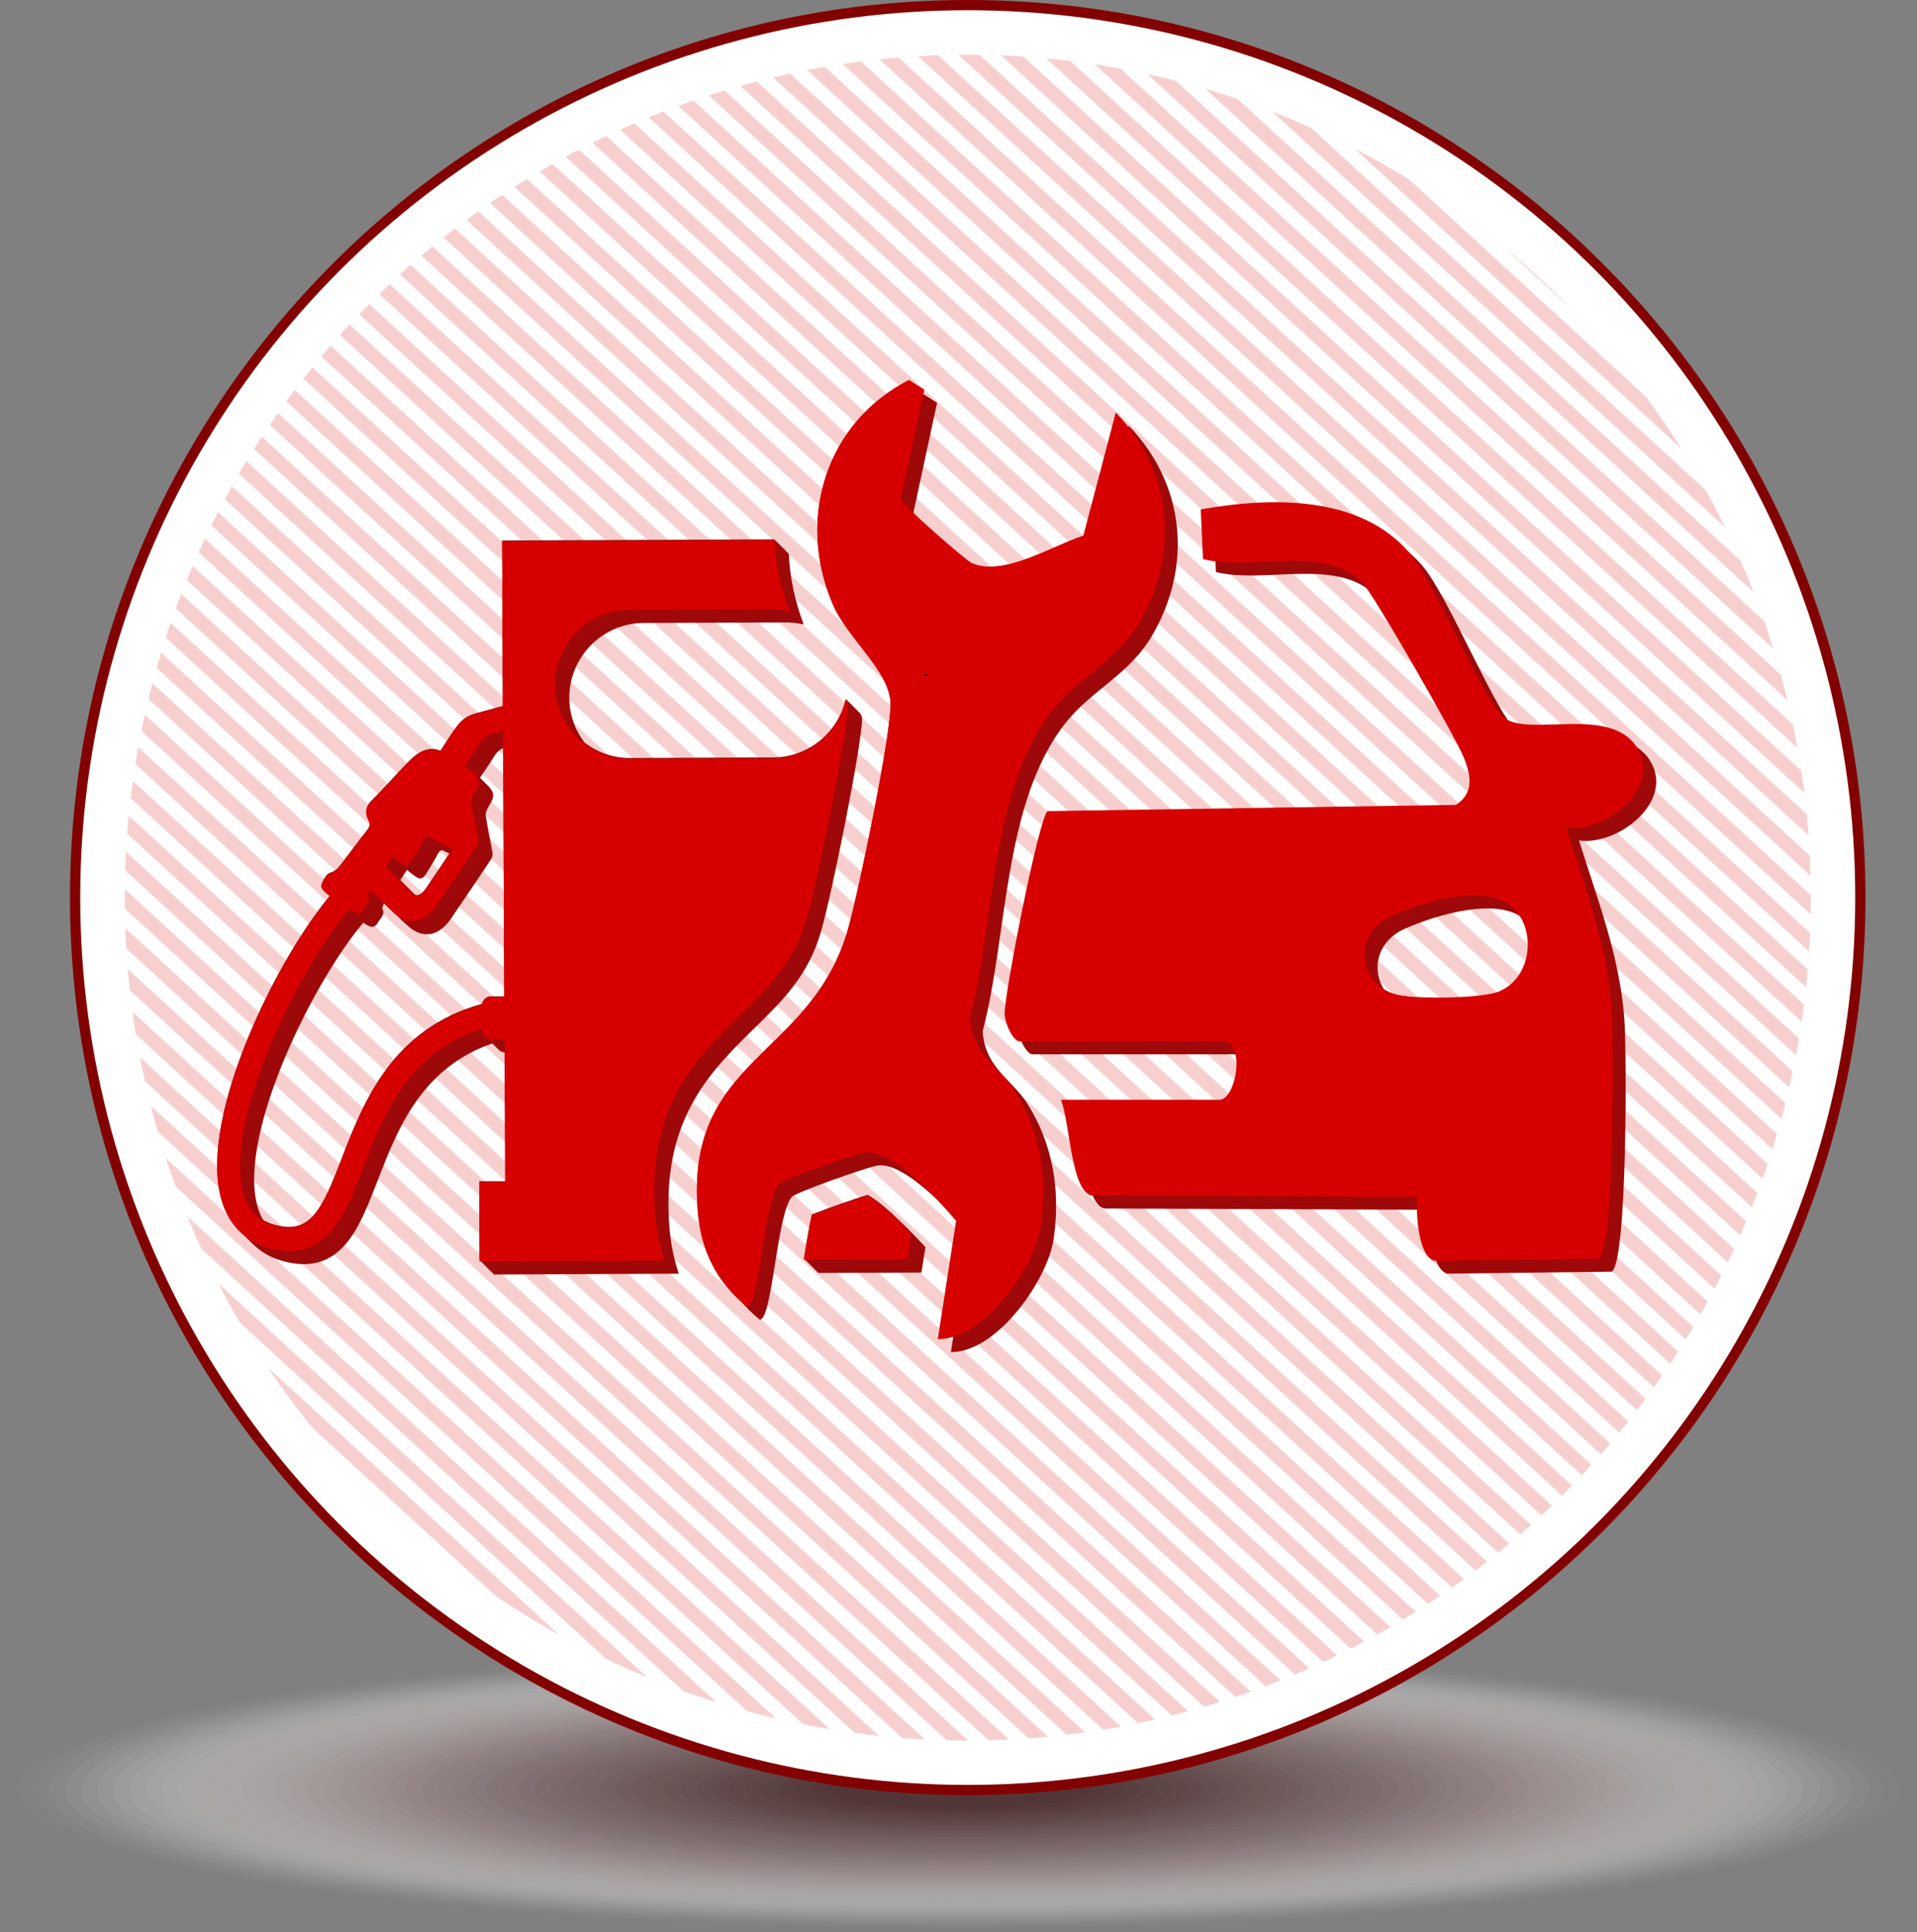 <?xml version="1.0" encoding="UTF-8"?><svg xmlns="http://www.w3.org/2000/svg" xmlns:xlink="http://www.w3.org/1999/xlink" viewBox="0 0 135 136.08"><rect x="0" y="0" width="135" height="136.08" fill="#808080" stroke="none"/><defs><style>.cls-1,.cls-2,.cls-3{fill:none;}.cls-4{fill:#820000;}.cls-5{fill:#876c6d;opacity:.59;}.cls-5,.cls-6,.cls-7,.cls-8,.cls-9,.cls-10,.cls-11,.cls-12,.cls-13,.cls-14,.cls-15,.cls-16,.cls-17,.cls-18,.cls-19,.cls-20,.cls-21,.cls-22,.cls-23,.cls-24,.cls-25,.cls-26,.cls-27,.cls-28,.cls-29,.cls-30,.cls-31,.cls-32,.cls-33,.cls-34,.cls-35,.cls-36,.cls-37,.cls-38,.cls-39,.cls-40,.cls-41,.cls-42,.cls-43,.cls-44,.cls-45,.cls-46,.cls-47,.cls-48,.cls-49,.cls-50,.cls-51,.cls-52,.cls-53,.cls-54,.cls-55{isolation:isolate;}.cls-6{fill:#8f7677;opacity:.55;}.cls-7{fill:#836768;opacity:.61;}.cls-8{fill:#5b3638;opacity:.8;}.cls-9{fill:#8b7172;opacity:.57;}.cls-56{fill:#9e0808;}.cls-10{fill:#735355;opacity:.69;}.cls-11{fill:#dfd8d8;opacity:.16;}.cls-12{fill:#634041;opacity:.76;}.cls-13{fill:#6f4f50;opacity:.71;}.cls-57{mix-blend-mode:multiply;opacity:.6;}.cls-14{fill:#c7babb;opacity:.27;}.cls-15{fill:#ab9899;opacity:.41;}.cls-16{fill:#3b0f11;opacity:.96;}.cls-2,.cls-3{stroke:#d70000;stroke-miterlimit:10;stroke-width:200px;}.cls-17{fill:#370a0c;opacity:.98;}.cls-18{fill:#b7a7a7;opacity:.35;}.cls-19{fill:#cfc4c5;opacity:.24;}.cls-58{fill:rgba(255,255,255,0);}.cls-20{fill:#bbacac;opacity:.33;}.cls-21{fill:#ebe6e7;opacity:.1;}.cls-23{fill:#573133;opacity:.82;}.cls-24{fill:#4f2729;opacity:.86;}.cls-25{fill:#3f1416;opacity:.94;}.cls-26{fill:#fbfafa;opacity:.02;}.cls-27{fill:#4b2224;opacity:.88;}.cls-28{fill:#9f898a;opacity:.47;}.cls-59{fill:#fff;}.cls-29{fill:#77585a;opacity:.67;}.cls-30{fill:#471e1f;opacity:.9;}.cls-31{fill:#a38e8f;opacity:.45;}.cls-32{fill:#dbd3d3;opacity:.18;}.cls-33{fill:#e3dddd;opacity:.14;}.cls-34{fill:#bfb1b1;opacity:.31;}.cls-35{fill:#978081;opacity:.51;}.cls-36{fill:#f3f0f0;opacity:.06;}.cls-37{fill:#efebec;opacity:.08;}.cls-60{opacity:.19;}.cls-38{fill:#674546;opacity:.75;}.cls-39{fill:#7f6263;opacity:.63;}.cls-40{fill:#532c2e;opacity:.84;}.cls-41{fill:#43191a;opacity:.92;}.cls-42{fill:#f7f5f5;opacity:.04;}.cls-43{fill:#af9d9e;opacity:.39;}.cls-44{fill:#a79394;opacity:.43;}.cls-45{fill:#7b5d5f;opacity:.65;}.cls-46{fill:#9b8485;opacity:.49;}.cls-47{fill:#d7cece;opacity:.2;}.cls-48{fill:#937b7c;opacity:.53;}.cls-3{stroke-dasharray:0 0 1 1;}.cls-49{fill:#b3a2a3;opacity:.37;}.cls-61{fill:#d70000;}.cls-50{fill:#e7e2e2;opacity:.12;}.cls-51{fill:#c3b5b6;opacity:.29;}.cls-52{fill:#cbbfc0;opacity:.25;}.cls-62{clip-path:url(#clippath);}.cls-63{fill:#330507;}.cls-53{fill:#d3c9ca;opacity:.22;}.cls-54{fill:#5f3b3c;opacity:.78;}.cls-55{fill:#6b4a4b;opacity:.73;}</style><clipPath id="clippath"><circle class="cls-1" cx="68.15" cy="63.22" r="59.37" transform="translate(4.66 131.12) rotate(-89.77)"/></clipPath></defs><g class="cls-22"><g id="Layer_2"><g id="Layer_1-2"><circle class="cls-59" cx="68.15" cy="63.22" r="62.5"/><g class="cls-57"><ellipse class="cls-58" cx="67.5" cy="126.03" rx="67.5" ry="10.05"/><ellipse class="cls-26" cx="67.5" cy="126.03" rx="66.36" ry="9.88"/><ellipse class="cls-42" cx="67.5" cy="126.03" rx="65.22" ry="9.71"/><ellipse class="cls-36" cx="67.5" cy="126.03" rx="64.08" ry="9.54"/><ellipse class="cls-37" cx="67.5" cy="126.03" rx="62.94" ry="9.37"/><ellipse class="cls-21" cx="67.5" cy="126.03" rx="61.8" ry="9.2"/><ellipse class="cls-50" cx="67.5" cy="126.03" rx="60.66" ry="9.03"/><ellipse class="cls-33" cx="67.5" cy="126.03" rx="59.52" ry="8.86"/><ellipse class="cls-11" cx="67.5" cy="126.03" rx="58.38" ry="8.69"/><ellipse class="cls-32" cx="67.5" cy="126.03" rx="57.24" ry="8.52"/><ellipse class="cls-47" cx="67.5" cy="126.03" rx="56.1" ry="8.35"/><ellipse class="cls-53" cx="67.5" cy="126.03" rx="54.96" ry="8.18"/><ellipse class="cls-19" cx="67.5" cy="126.03" rx="53.82" ry="8.01"/><ellipse class="cls-52" cx="67.5" cy="126.03" rx="52.68" ry="7.84"/><ellipse class="cls-14" cx="67.5" cy="126.03" rx="51.54" ry="7.67"/><ellipse class="cls-51" cx="67.5" cy="126.03" rx="50.4" ry="7.5"/><ellipse class="cls-34" cx="67.5" cy="126.03" rx="49.26" ry="7.33"/><ellipse class="cls-20" cx="67.5" cy="126.03" rx="48.12" ry="7.16"/><ellipse class="cls-18" cx="67.5" cy="126.03" rx="46.98" ry="6.99"/><ellipse class="cls-49" cx="67.5" cy="126.03" rx="45.83" ry="6.82"/><ellipse class="cls-43" cx="67.5" cy="126.03" rx="44.69" ry="6.65"/><ellipse class="cls-15" cx="67.5" cy="126.03" rx="43.55" ry="6.48"/><ellipse class="cls-44" cx="67.5" cy="126.03" rx="42.41" ry="6.31"/><ellipse class="cls-31" cx="67.5" cy="126.03" rx="41.27" ry="6.14"/><ellipse class="cls-28" cx="67.5" cy="126.03" rx="40.13" ry="5.97"/><ellipse class="cls-46" cx="67.5" cy="126.03" rx="38.99" ry="5.8"/><ellipse class="cls-35" cx="67.5" cy="126.03" rx="37.85" ry="5.63"/><ellipse class="cls-48" cx="67.5" cy="126.03" rx="36.71" ry="5.46"/><ellipse class="cls-6" cx="67.5" cy="126.03" rx="35.57" ry="5.29"/><ellipse class="cls-9" cx="67.5" cy="126.03" rx="34.43" ry="5.12"/><ellipse class="cls-5" cx="67.5" cy="126.03" rx="33.29" ry="4.96"/><ellipse class="cls-7" cx="67.5" cy="126.03" rx="32.15" ry="4.79"/><ellipse class="cls-39" cx="67.5" cy="126.03" rx="31.01" ry="4.62"/><ellipse class="cls-45" cx="67.5" cy="126.03" rx="29.87" ry="4.45"/><ellipse class="cls-29" cx="67.5" cy="126.03" rx="28.73" ry="4.28"/><ellipse class="cls-10" cx="67.5" cy="126.03" rx="27.59" ry="4.11"/><ellipse class="cls-13" cx="67.5" cy="126.03" rx="26.45" ry="3.94"/><ellipse class="cls-55" cx="67.5" cy="126.03" rx="25.31" ry="3.77"/><ellipse class="cls-38" cx="67.5" cy="126.03" rx="24.17" ry="3.6"/><ellipse class="cls-12" cx="67.5" cy="126.03" rx="23.03" ry="3.43"/><ellipse class="cls-54" cx="67.5" cy="126.03" rx="21.89" ry="3.26"/><ellipse class="cls-8" cx="67.5" cy="126.03" rx="20.75" ry="3.09"/><ellipse class="cls-23" cx="67.5" cy="126.03" rx="19.61" ry="2.92"/><ellipse class="cls-40" cx="67.5" cy="126.03" rx="18.47" ry="2.75"/><ellipse class="cls-24" cx="67.5" cy="126.03" rx="17.33" ry="2.58"/><ellipse class="cls-27" cx="67.5" cy="126.03" rx="16.19" ry="2.41"/><ellipse class="cls-30" cx="67.5" cy="126.03" rx="15.05" ry="2.24"/><ellipse class="cls-41" cx="67.5" cy="126.03" rx="13.91" ry="2.07"/><ellipse class="cls-25" cx="67.5" cy="126.03" rx="12.77" ry="1.9"/><ellipse class="cls-16" cx="67.5" cy="126.03" rx="11.63" ry="1.73"/><ellipse class="cls-17" cx="67.5" cy="126.03" rx="10.49" ry="1.56"/><ellipse class="cls-63" cx="67.5" cy="126.03" rx="9.35" ry="1.39"/></g><path class="cls-4" d="M68.15,126.44c-34.86,0-63.22-28.36-63.22-63.22S33.29,0,68.15,0s63.22,28.36,63.22,63.22-28.36,63.22-63.22,63.22Z"/><circle class="cls-59" cx="68.15" cy="63.22" r="62.5"/><circle class="cls-59" cx="68.15" cy="63.22" r="59.37"/><g class="cls-60"><g class="cls-62"><line class="cls-2" x1=".65" y1="142.72" x2=".99" y2="142.35"/><line class="cls-3" x1="1.66" y1="141.62" x2="134.97" y2="-3.54"/><line class="cls-2" x1="135.31" y1="-3.91" x2="135.65" y2="-4.28"/></g></g><path class="cls-59" d="M66.05,94.33l1.29-8.34c-1.29-1.53-4.52-5.06-6.42-4.82-.66.08-5.73,1.87-6.05,2.2-1.08,1.13-1.38,8.7-2.28,8.66-2.08-1.7-3.2-3.88-3.44-6.59-.98-10.99,7.98-10.87,10.58-20.03.71-2.5,3.1-13.94,2.98-15.98-.14-2.21-3.04-4.51-4.04-6.82-2.62-6.02-.53-12.84,5.34-15.84l1.07.68-1.66,7.72c.06.33,4.55,4.29,5.02,4.5,2.24.97,5.62-1.21,7.86-1.94l2.28-8.66c3.98,4.14,4.52,9.9,1.61,14.83-1.6,2.72-4.26,3.78-6.13,6.19-4.35,5.6-3.99,14.91-5.77,21.63.18,2.59,2.04,3.35,3.15,5.1,1.81,2.88,2.33,6.09,1.86,9.47-.41,2.95-4.03,8.08-7.26,8.02Z"/><path class="cls-56" d="M66.96,95.25l1.29-8.34c-1.29-1.53-4.52-5.06-6.42-4.82-.66.08-5.73,1.87-6.05,2.2-1.08,1.13-1.38,8.7-2.28,8.66-2.08-1.7-3.2-3.88-3.44-6.59-.98-10.99,7.98-10.87,10.58-20.03.71-2.5,3.1-13.94,2.98-15.98-.14-2.21-3.04-4.51-4.04-6.82-2.62-6.02-.53-12.84,5.34-15.84l1.07.68-1.66,7.72c.06.33,4.55,4.29,5.02,4.5,2.24.97,5.62-1.21,7.86-1.94l2.28-8.66c3.98,4.14,4.52,9.9,1.61,14.83-1.6,2.72-4.26,3.78-6.13,6.19-4.35,5.6-3.99,14.91-5.77,21.63.18,2.59,2.04,3.35,3.15,5.1,1.81,2.88,2.33,6.09,1.86,9.47-.41,2.95-4.03,8.08-7.26,8.02Z"/><path class="cls-56" d="M116.18,53.54c-1.93-2.96-7.46-.71-9.34-2.06-1.43-1.04-4.8-9.43-6.65-11.6-3.51-4.14-9.84-3.96-14.72-3.09l.16,3.5c3.38.86,8.49-1.04,11.17,1.6.82.8,6.67,11.04,7.21,12.41.5,1.29.7,2.45-.56,3.3l-28.76.44c-.61.4-3.05,12.85-3.03,14.26,0,.61.51,1.81,1,1.96h14.6c1.37.62.57,4.11-.46,4.11h-11.18c.63,1.48.69,6.35,2.14,6.75l22.95.09c-.08,1.07.03,4.11,1.2,4.5l11.6-.14c1.1-.78,1.05-15.55.88-17.82-.34-4.47-1.89-8.36-3.19-12.55,2.78.39,6.82-2.83,4.97-5.66ZM106.54,70.72c-1.25.53-5.52.54-6.93.31-3.01-.48-3.63-4.32-.67-5.62,2.16-.95,6.59-2.33,8.49-.6,1.73,1.58,1.34,4.95-.88,5.9Z"/><path class="cls-61" d="M66.05,94.33l1.29-8.34c-1.29-1.53-4.52-5.06-6.42-4.82-.66.08-5.73,1.87-6.05,2.2-1.08,1.13-1.38,8.7-2.28,8.66-2.08-1.7-3.2-3.88-3.44-6.59-.98-10.99,7.98-10.87,10.58-20.03.71-2.5,3.1-13.94,2.98-15.98-.14-2.21-3.04-4.51-4.04-6.82-2.62-6.02-.53-12.84,5.34-15.84l1.07.68-1.66,7.72c.06.33,4.55,4.29,5.02,4.5,2.24.97,5.62-1.21,7.86-1.94l2.28-8.66c3.98,4.14,4.52,9.9,1.61,14.83-1.6,2.72-4.26,3.78-6.13,6.19-4.35,5.6-3.99,14.91-5.77,21.63.18,2.59,2.04,3.35,3.15,5.1,1.81,2.88,2.33,6.09,1.86,9.47-.41,2.95-4.03,8.08-7.26,8.02Z"/><path class="cls-61" d="M66.05,94.33l1.29-8.34c-1.29-1.53-4.52-5.06-6.42-4.82-.66.08-5.73,1.87-6.05,2.2-1.08,1.13-1.38,8.7-2.28,8.66-2.08-1.7-3.2-3.88-3.44-6.59-.98-10.99,7.98-10.87,10.58-20.03.71-2.5,3.1-13.94,2.98-15.98-.14-2.21-3.04-4.51-4.04-6.82-2.62-6.02-.53-12.84,5.34-15.84l1.07.68-1.66,7.72c.06.33,4.55,4.29,5.02,4.5,2.24.97,5.62-1.21,7.86-1.94l2.28-8.66c3.98,4.14,4.52,9.9,1.61,14.83-1.6,2.72-4.26,3.78-6.13,6.19-4.35,5.6-3.99,14.91-5.77,21.63.18,2.59,2.04,3.35,3.15,5.1,1.81,2.88,2.33,6.09,1.86,9.47-.41,2.95-4.03,8.08-7.26,8.02Z"/><path class="cls-61" d="M115.27,52.63c-1.93-2.96-7.46-.71-9.34-2.06-1.43-1.04-4.8-9.43-6.65-11.6-3.51-4.14-9.84-3.96-14.72-3.09l.16,3.5c3.38.86,8.49-1.04,11.17,1.6.82.8,6.67,11.04,7.21,12.41.5,1.29.7,2.45-.56,3.3l-28.76.44c-.61.4-3.05,12.85-3.03,14.26,0,.61.51,1.81,1,1.96h14.6c1.37.62.57,4.11-.46,4.11h-11.18c.63,1.48.69,6.35,2.14,6.75l22.95.09c-.08,1.07.03,4.11,1.2,4.5l11.6-.14c1.1-.78,1.05-15.55.88-17.82-.34-4.47-1.89-8.36-3.19-12.55,2.78.39,6.82-2.83,4.97-5.66ZM105.62,69.81c-1.25.53-5.52.54-6.93.31-3.01-.48-3.63-4.32-.67-5.62,2.16-.95,6.59-2.33,8.49-.6,1.73,1.58,1.34,4.95-.88,5.9Z"/><path d="M65.1,47.6c.09-.03.19-.05.28-.08-.09-.02-.18-.04-.27-.06,0,.05,0,.09,0,.14Z"/><path class="cls-56" d="M62.09,85.16c-.9.27-2.81.94-3.92,1.38-.19.81-.4,2.12-.54,2.99,0,.04-.01.08-.02.13l7.28-.03.28-1.78c-1.38-1.49-2.51-2.4-3.07-2.69Z"/><path class="cls-56" d="M62.04,85.12c-.9.27-2.81.94-3.92,1.38-.19.81-.4,2.12-.54,2.99,0,.04-.01.08-.02.13l7.28-.03.28-1.78c-1.38-1.49-2.51-2.4-3.07-2.69Z"/><path class="cls-56" d="M61.99,85.07c-.9.27-2.81.94-3.92,1.38-.19.81-.4,2.12-.54,2.99,0,.04-.01.08-.02.13l7.28-.03.28-1.78c-1.38-1.49-2.51-2.4-3.07-2.69Z"/><path class="cls-56" d="M61.94,85.02c-.9.27-2.81.94-3.92,1.38-.19.81-.4,2.12-.54,2.99,0,.04-.01.08-.02.13l7.28-.03.28-1.78c-1.38-1.49-2.51-2.4-3.07-2.69Z"/><path class="cls-56" d="M61.9,84.97c-.9.27-2.81.94-3.92,1.38-.19.81-.4,2.12-.54,2.99,0,.04-.01.08-.02.13l7.28-.03.28-1.78c-1.38-1.49-2.51-2.4-3.07-2.69Z"/><path class="cls-56" d="M61.85,84.93c-.9.27-2.81.94-3.92,1.38-.19.81-.4,2.12-.54,2.99,0,.04-.01.08-.02.13l7.28-.03.28-1.78c-1.37-1.49-2.51-2.4-3.07-2.69Z"/><path class="cls-56" d="M61.8,84.88c-.9.27-2.81.94-3.92,1.38-.19.81-.4,2.12-.54,2.99,0,.04-.01.08-.02.13l7.28-.03.28-1.78c-1.38-1.49-2.51-2.4-3.07-2.69Z"/><path class="cls-56" d="M61.75,84.83c-.9.27-2.81.94-3.92,1.38-.19.81-.4,2.12-.54,2.99,0,.04-.01.08-.02.13l7.28-.03.28-1.78c-1.38-1.49-2.51-2.4-3.07-2.69Z"/><path class="cls-56" d="M61.7,84.78c-.9.27-2.81.94-3.92,1.38-.19.81-.4,2.12-.54,2.99,0,.04-.01.08-.02.13l7.28-.03.28-1.78c-1.38-1.49-2.51-2.4-3.07-2.69Z"/><path class="cls-56" d="M61.66,84.74c-.9.27-2.81.94-3.92,1.38-.19.81-.4,2.12-.54,2.99,0,.04-.01.08-.02.13l7.28-.03.28-1.78c-1.38-1.49-2.51-2.4-3.07-2.69Z"/><path class="cls-56" d="M61.61,84.69c-.9.27-2.81.94-3.92,1.38-.19.81-.4,2.12-.54,2.99,0,.04-.01.08-.02.13l7.28-.03.28-1.78c-1.38-1.49-2.51-2.4-3.07-2.69Z"/><path class="cls-56" d="M61.56,84.64c-.9.27-2.81.94-3.92,1.38-.19.81-.4,2.12-.54,2.99,0,.04-.01.08-.02.13l7.28-.03.28-1.78c-1.38-1.49-2.51-2.4-3.07-2.69Z"/><path class="cls-56" d="M61.51,84.59c-.9.27-2.81.94-3.92,1.38-.19.81-.4,2.12-.54,2.99,0,.04-.01.08-.02.13l7.28-.03.28-1.78c-1.38-1.49-2.51-2.4-3.07-2.69Z"/><path class="cls-56" d="M61.47,84.55c-.9.27-2.81.94-3.92,1.38-.19.81-.4,2.12-.54,2.99,0,.04-.01.08-.02.13l7.28-.03.28-1.78c-1.38-1.49-2.51-2.4-3.07-2.69Z"/><path class="cls-56" d="M61.42,84.5c-.9.27-2.81.94-3.92,1.38-.19.81-.4,2.12-.54,2.99,0,.04-.01.08-.02.13l7.28-.03.28-1.78c-1.38-1.49-2.51-2.4-3.07-2.69Z"/><path class="cls-56" d="M61.37,84.45c-.9.27-2.81.94-3.92,1.38-.19.81-.4,2.12-.54,2.99,0,.04-.01.08-.02.13l7.28-.03.28-1.78c-1.38-1.49-2.51-2.4-3.07-2.69Z"/><path class="cls-56" d="M61.32,84.4c-.9.27-2.81.94-3.92,1.38-.19.81-.4,2.12-.54,2.99,0,.04-.01.08-.02.13l7.28-.03.28-1.78c-1.38-1.49-2.51-2.4-3.07-2.69Z"/><path class="cls-56" d="M61.28,84.35c-.9.27-2.81.94-3.92,1.38-.19.81-.4,2.12-.54,2.99,0,.04-.01.08-.02.13l7.28-.03.28-1.78c-1.38-1.49-2.51-2.4-3.07-2.69Z"/><path class="cls-56" d="M61.23,84.31c-.9.27-2.81.94-3.92,1.38-.19.81-.4,2.12-.54,2.99,0,.04-.01.08-.02.13l7.28-.03.28-1.78c-1.38-1.49-2.51-2.4-3.07-2.69Z"/><path class="cls-56" d="M61.18,84.26c-.9.27-2.81.94-3.92,1.38-.19.81-.4,2.12-.54,2.99,0,.04-.01.08-.02.13l7.28-.03.28-1.78c-1.38-1.49-2.51-2.4-3.07-2.69Z"/><path class="cls-56" d="M61.13,84.21c-.9.27-2.81.94-3.92,1.38-.19.81-.4,2.12-.54,2.99,0,.04-.01.08-.02.13l7.28-.03.28-1.78c-1.38-1.49-2.51-2.4-3.07-2.69Z"/><path class="cls-56" d="M61.09,84.16c-.9.27-2.81.94-3.92,1.38-.19.81-.4,2.12-.54,2.99,0,.04-.01.08-.02.13l7.28-.03.28-1.78c-1.38-1.49-2.51-2.4-3.07-2.69Z"/><path class="cls-56" d="M28.7,61.26c.19.21.46.4.62.51.33.24.54.04.71-.26.26-.44.55-.86.78-1.32.11-.21.2-.29.32-.32.6.28,1.19.56,1.78.84-.62.93-1.24,1.87-1.9,2.83-.56.81-.86.45-1.03.28-.61-.61-1.21-1.21-1.81-1.81.17-.26.34-.51.51-.76ZM25.08,82.55c-1.43,3.7-2.23,5.44-4.79,4.7-1.19-.34-1.91-1.17-2.22-2.52-1.18-5.13,3.99-15.58,7.52-19.75.07.05.14.09.21.14.35.25.62.21.83-.16.17-.3.52-.55.29-.98-.03-.06.07-.18.13-.36.84.8.94.89,1.73,1.63.61.57,1.92,1.17,3.13-.77,1.17-1.73,1.5-2.2,2.66-3.94.09-.13.14-.34.11-.49-.15-.87-.35-1.73-.47-2.61-.03-.23.12-.52.26-.73.15-.31.62-.83-.27-1.46-.16-.11-.33-.23-.49-.34.37-.55.75-1.08,1.09-1.64.16-.26.36-.45.61-.57l1.02-.28.08,18.76h-.96c-.3,0-.55.23-.6.52-6.33,1.75-8.35,6.9-9.87,10.84ZM60.7,50.54c-.01-.08-.07-.2-.14-.33-.51,2.35-2.61,4.13-5.1,4.14l-10.09.04c-2.89.01-5.27-2.34-5.28-5.23-.01-2.89,2.34-5.27,5.23-5.28l10.09-.04c.41,0,.81.06,1.19.15-.63-1.65-.98-3.34-1.05-5l-19.19.08.05,11.65-1.86.51c-.51.14-.95.34-1.4.95-.4.54-.75,1.11-1.14,1.7-.45-.19-1.18-.31-2.18.7-.91.92-1.76,1.91-2.68,2.82-.43.42-.44.85-.21,1.31.16.31.1.51-.1.77-.6.75-1.16,1.53-1.75,2.29-.22.29-.4.57-.83.69-.28.08-.52.54-.64.88-.05.13.25.44.45.58.06.05.13.09.19.13-3.87,4.63-9.08,15.33-7.76,21.04.44,1.92,1.6,3.2,3.35,3.71.55.16,1.07.24,1.55.24,1.16,0,2.12-.47,2.94-1.41.94-1.09,1.55-2.67,2.26-4.49,1.42-3.67,3.12-8.07,8.35-9.74v.1c0,.35.29.63.63.63h.96s.04,10.07.04,10.07h-1.83s.02,5.57.02,5.57l13.03-.06c-.32-.96-.54-1.97-.64-3.05-.69-7.71,2.83-11.16,5.93-14.2,2.07-2.03,3.86-3.78,4.75-6.92.78-2.75,2.91-13.33,2.87-15Z"/><path class="cls-56" d="M28.65,61.21c.19.21.46.4.62.51.33.24.54.04.71-.26.26-.44.55-.86.78-1.32.11-.21.2-.29.32-.32.6.28,1.19.56,1.78.84-.62.93-1.24,1.87-1.9,2.83-.56.81-.86.45-1.03.28-.61-.61-1.21-1.21-1.81-1.81.17-.26.34-.51.51-.76ZM25.03,82.5c-1.43,3.7-2.23,5.44-4.79,4.7-1.19-.34-1.91-1.17-2.22-2.52-1.18-5.13,3.99-15.58,7.52-19.75.07.05.14.09.21.14.35.25.62.21.83-.16.17-.3.52-.55.29-.98-.03-.06.07-.18.13-.36.84.8.94.89,1.73,1.63.61.57,1.92,1.17,3.13-.77,1.17-1.73,1.5-2.2,2.66-3.94.09-.13.14-.34.11-.49-.15-.87-.35-1.73-.47-2.61-.03-.23.12-.52.26-.73.15-.31.62-.83-.27-1.46-.16-.11-.33-.23-.49-.34.37-.55.75-1.08,1.09-1.64.16-.26.36-.45.61-.57l1.02-.28.08,18.76h-.96c-.3,0-.55.23-.6.52-6.33,1.75-8.35,6.9-9.87,10.84ZM60.66,50.5c-.01-.08-.07-.2-.14-.33-.51,2.35-2.61,4.13-5.1,4.14l-10.09.04c-2.89.01-5.27-2.34-5.28-5.23-.01-2.89,2.34-5.27,5.23-5.28l10.09-.04c.41,0,.81.06,1.19.15-.63-1.65-.98-3.34-1.05-5l-19.19.08.05,11.65-1.86.51c-.51.14-.95.34-1.4.95-.4.54-.75,1.11-1.14,1.7-.45-.19-1.18-.31-2.18.7-.91.92-1.76,1.91-2.68,2.82-.43.42-.44.85-.21,1.31.16.31.1.51-.1.77-.6.75-1.16,1.53-1.75,2.29-.22.29-.4.57-.83.69-.28.08-.52.54-.64.88-.05.13.25.44.45.58.06.05.13.09.19.13-3.87,4.63-9.08,15.33-7.76,21.04.44,1.92,1.6,3.2,3.35,3.71.55.16,1.07.24,1.55.24,1.16,0,2.12-.47,2.94-1.41.94-1.09,1.55-2.67,2.26-4.49,1.42-3.67,3.12-8.07,8.35-9.74v.1c0,.35.29.63.63.63h.96s.04,10.07.04,10.07h-1.83s.02,5.57.02,5.57l13.03-.06c-.32-.96-.54-1.97-.64-3.05-.69-7.71,2.83-11.16,5.93-14.2,2.07-2.03,3.86-3.78,4.75-6.92.78-2.75,2.91-13.33,2.87-15Z"/><path class="cls-56" d="M28.6,61.17c.19.21.46.4.62.51.33.24.54.04.71-.26.26-.44.55-.86.78-1.32.11-.21.2-.29.32-.32.6.28,1.19.56,1.78.84-.62.93-1.24,1.87-1.9,2.83-.56.81-.86.45-1.03.28-.61-.61-1.21-1.21-1.81-1.81.17-.26.34-.51.51-.76ZM24.98,82.46c-1.43,3.7-2.23,5.44-4.79,4.7-1.19-.34-1.91-1.17-2.22-2.52-1.18-5.13,3.99-15.58,7.52-19.75.07.05.14.09.21.14.35.25.62.21.83-.16.17-.3.52-.55.29-.98-.03-.06.07-.18.13-.36.84.8.94.89,1.73,1.63.61.57,1.92,1.17,3.13-.77,1.17-1.73,1.5-2.2,2.66-3.94.09-.13.14-.34.11-.49-.15-.87-.35-1.73-.47-2.61-.03-.23.12-.52.26-.73.15-.31.62-.83-.27-1.46-.16-.11-.33-.23-.49-.34.37-.55.75-1.08,1.09-1.64.16-.26.36-.45.61-.57l1.02-.28.08,18.76h-.96c-.3,0-.55.23-.6.52-6.33,1.75-8.35,6.9-9.87,10.84ZM60.61,50.45c-.01-.08-.07-.2-.14-.33-.51,2.35-2.61,4.13-5.1,4.14l-10.09.04c-2.89.01-5.27-2.34-5.28-5.23-.01-2.89,2.34-5.27,5.23-5.28l10.09-.04c.41,0,.81.06,1.19.15-.63-1.65-.98-3.34-1.05-5l-19.19.08.05,11.65-1.86.51c-.51.14-.95.34-1.4.95-.4.54-.75,1.11-1.14,1.7-.45-.19-1.18-.31-2.18.7-.91.92-1.76,1.91-2.68,2.82-.43.42-.44.85-.21,1.31.16.31.1.51-.1.77-.6.75-1.16,1.53-1.75,2.29-.22.29-.4.57-.83.69-.28.08-.52.54-.64.88-.05.13.25.44.45.58.06.05.13.09.19.13-3.87,4.63-9.08,15.33-7.76,21.04.44,1.92,1.6,3.2,3.35,3.71.55.16,1.07.24,1.55.24,1.16,0,2.12-.47,2.94-1.41.94-1.09,1.55-2.67,2.26-4.49,1.42-3.67,3.12-8.07,8.35-9.74v.1c0,.35.29.63.63.63h.96s.04,10.07.04,10.07h-1.83s.02,5.57.02,5.57l13.03-.06c-.32-.96-.54-1.97-.64-3.05-.69-7.71,2.83-11.16,5.93-14.2,2.07-2.03,3.86-3.78,4.75-6.92.78-2.75,2.91-13.33,2.87-15Z"/><path class="cls-56" d="M28.55,61.12c.19.21.46.4.62.51.33.24.54.04.71-.26.26-.44.55-.86.78-1.32.11-.21.2-.29.32-.32.6.28,1.19.56,1.78.84-.62.93-1.24,1.87-1.9,2.83-.56.81-.86.45-1.03.28-.61-.61-1.21-1.21-1.81-1.81.17-.26.34-.51.51-.76ZM24.94,82.41c-1.43,3.7-2.23,5.44-4.79,4.7-1.19-.34-1.91-1.17-2.22-2.52-1.18-5.13,3.99-15.58,7.52-19.75.07.05.14.09.21.14.35.25.62.21.83-.16.17-.3.52-.55.29-.98-.03-.06.07-.18.13-.36.84.8.94.89,1.73,1.63.61.57,1.92,1.17,3.13-.77,1.17-1.73,1.5-2.2,2.66-3.94.09-.13.14-.34.11-.49-.15-.87-.35-1.73-.47-2.61-.03-.23.12-.52.26-.73.15-.31.62-.83-.27-1.46-.16-.11-.33-.23-.49-.34.37-.55.75-1.08,1.09-1.64.16-.26.36-.45.61-.57l1.02-.28.08,18.76h-.96c-.3,0-.55.23-.6.52-6.33,1.75-8.35,6.9-9.87,10.84ZM60.56,50.4c-.01-.08-.07-.2-.14-.33-.51,2.35-2.61,4.13-5.1,4.14l-10.09.04c-2.89.01-5.27-2.34-5.28-5.23-.01-2.89,2.34-5.27,5.23-5.28l10.09-.04c.41,0,.81.06,1.19.15-.63-1.65-.98-3.34-1.05-5l-19.19.08.05,11.65-1.86.51c-.51.14-.95.34-1.4.95-.4.54-.75,1.11-1.14,1.7-.45-.19-1.18-.31-2.18.7-.91.92-1.76,1.91-2.68,2.82-.43.42-.44.85-.21,1.31.16.31.1.51-.1.77-.6.75-1.16,1.53-1.75,2.29-.22.29-.4.57-.83.69-.28.08-.52.54-.64.88-.05.13.25.44.45.58.06.05.13.09.19.13-3.87,4.63-9.08,15.33-7.76,21.04.44,1.92,1.6,3.2,3.35,3.71.55.16,1.07.24,1.55.24,1.16,0,2.12-.47,2.94-1.41.94-1.09,1.55-2.67,2.26-4.49,1.42-3.67,3.12-8.07,8.35-9.74v.1c0,.35.29.63.63.63h.96s.04,10.07.04,10.07h-1.83s.02,5.57.02,5.57l13.03-.06c-.32-.96-.54-1.97-.64-3.05-.69-7.71,2.83-11.16,5.93-14.2,2.07-2.03,3.86-3.78,4.75-6.92.78-2.75,2.91-13.33,2.87-15Z"/><path class="cls-56" d="M28.51,61.07c.19.21.46.4.62.51.33.24.54.04.71-.26.26-.44.55-.86.78-1.32.11-.21.2-.29.32-.32.6.28,1.19.56,1.78.84-.62.93-1.24,1.87-1.9,2.83-.56.81-.86.45-1.03.28-.61-.61-1.21-1.21-1.81-1.81.17-.26.34-.51.51-.76ZM24.89,82.36c-1.43,3.7-2.23,5.44-4.79,4.7-1.19-.34-1.91-1.17-2.22-2.52-1.18-5.13,3.99-15.58,7.52-19.75.07.05.14.09.21.14.35.25.62.21.83-.16.17-.3.52-.55.29-.98-.03-.06.07-.18.13-.36.84.8.94.89,1.73,1.63.61.57,1.92,1.17,3.13-.77,1.17-1.73,1.5-2.2,2.66-3.94.09-.13.14-.34.11-.49-.15-.87-.35-1.73-.47-2.61-.03-.23.12-.52.26-.73.15-.31.62-.83-.27-1.46-.16-.11-.33-.23-.49-.34.37-.55.75-1.08,1.09-1.64.16-.26.36-.45.61-.57l1.02-.28.08,18.76h-.96c-.3,0-.55.23-.6.52-6.33,1.75-8.35,6.9-9.87,10.84ZM60.51,50.35c-.01-.08-.07-.2-.14-.33-.51,2.35-2.61,4.13-5.1,4.14l-10.09.04c-2.89.01-5.27-2.34-5.28-5.23-.01-2.89,2.34-5.27,5.23-5.28l10.09-.04c.41,0,.81.06,1.19.15-.63-1.65-.98-3.34-1.05-5l-19.19.08.05,11.65-1.86.51c-.51.14-.95.34-1.4.95-.4.54-.75,1.11-1.14,1.7-.45-.19-1.18-.31-2.18.7-.91.92-1.76,1.91-2.68,2.82-.43.42-.44.85-.21,1.31.16.31.1.51-.1.77-.6.75-1.16,1.53-1.75,2.29-.22.29-.4.57-.83.69-.28.08-.52.54-.64.88-.05.13.25.44.45.58.06.05.13.09.19.13-3.87,4.63-9.08,15.33-7.76,21.04.44,1.92,1.6,3.2,3.35,3.71.55.16,1.07.24,1.55.24,1.16,0,2.12-.47,2.94-1.41.94-1.09,1.55-2.67,2.26-4.49,1.42-3.67,3.12-8.07,8.35-9.74v.1c0,.35.29.63.63.63h.96s.04,10.07.04,10.07h-1.83s.02,5.57.02,5.57l13.03-.06c-.32-.96-.54-1.97-.64-3.05-.69-7.71,2.83-11.16,5.93-14.2,2.07-2.03,3.86-3.78,4.75-6.92.78-2.75,2.91-13.33,2.87-15Z"/><path class="cls-56" d="M28.46,61.02c.19.21.46.4.62.51.33.24.54.04.71-.26.26-.44.55-.86.78-1.32.11-.21.2-.29.32-.32.6.28,1.19.56,1.78.84-.62.93-1.24,1.87-1.9,2.83-.56.81-.86.45-1.03.28-.61-.61-1.21-1.21-1.81-1.81.17-.26.34-.51.51-.76ZM24.84,82.31c-1.43,3.7-2.23,5.44-4.79,4.7-1.19-.34-1.91-1.17-2.22-2.52-1.18-5.13,3.99-15.58,7.52-19.75.07.05.14.09.21.14.35.25.62.21.83-.16.17-.3.52-.55.29-.98-.03-.06.07-.18.13-.36.84.8.94.89,1.73,1.63.61.57,1.92,1.17,3.13-.77,1.17-1.73,1.5-2.2,2.66-3.94.09-.13.14-.34.11-.49-.15-.87-.35-1.73-.47-2.61-.03-.23.12-.52.26-.73.15-.31.62-.83-.27-1.46-.16-.11-.33-.23-.49-.34.37-.55.75-1.08,1.09-1.64.16-.26.36-.45.61-.57l1.02-.28.08,18.76h-.96c-.3,0-.55.23-.6.52-6.33,1.75-8.35,6.9-9.87,10.84ZM60.47,50.31c-.01-.08-.07-.2-.14-.33-.51,2.35-2.61,4.13-5.1,4.14l-10.09.04c-2.89.01-5.27-2.34-5.28-5.23-.01-2.89,2.34-5.27,5.23-5.28l10.09-.04c.41,0,.81.06,1.19.15-.63-1.65-.98-3.34-1.05-5l-19.19.08.05,11.65-1.86.51c-.51.14-.95.34-1.4.95-.4.54-.75,1.11-1.14,1.7-.45-.19-1.18-.31-2.18.7-.91.92-1.76,1.91-2.68,2.82-.43.42-.44.85-.21,1.31.16.31.1.51-.1.77-.6.75-1.16,1.53-1.75,2.29-.22.29-.4.57-.83.69-.28.08-.52.54-.64.88-.05.13.25.44.45.58.06.05.13.09.19.13-3.87,4.63-9.08,15.33-7.76,21.04.44,1.92,1.6,3.2,3.35,3.71.55.16,1.07.24,1.55.24,1.16,0,2.12-.47,2.94-1.41.94-1.09,1.55-2.67,2.26-4.49,1.42-3.67,3.12-8.07,8.35-9.74v.1c0,.35.29.63.63.63h.96s.04,10.07.04,10.07h-1.83s.02,5.57.02,5.57l13.03-.06c-.32-.96-.54-1.97-.64-3.05-.69-7.71,2.83-11.16,5.93-14.2,2.07-2.03,3.86-3.78,4.75-6.92.78-2.75,2.91-13.33,2.87-15Z"/><path class="cls-56" d="M28.41,60.98c.19.21.46.4.62.51.33.24.54.04.71-.26.26-.44.55-.86.78-1.32.11-.21.2-.29.32-.32.6.28,1.19.56,1.78.84-.62.93-1.24,1.87-1.9,2.83-.56.81-.86.45-1.03.28-.61-.61-1.21-1.21-1.81-1.81.17-.26.34-.51.51-.76ZM24.79,82.27c-1.43,3.7-2.23,5.44-4.79,4.7-1.19-.34-1.91-1.17-2.22-2.52-1.18-5.13,3.99-15.58,7.52-19.75.07.05.14.09.21.14.35.25.62.21.83-.16.17-.3.52-.55.29-.98-.03-.06.07-.18.13-.36.84.8.94.89,1.73,1.63.61.57,1.92,1.17,3.13-.77,1.17-1.73,1.5-2.2,2.66-3.94.09-.13.14-.34.11-.49-.15-.87-.35-1.73-.47-2.61-.03-.23.12-.52.26-.73.15-.31.62-.83-.27-1.46-.16-.11-.33-.23-.49-.34.37-.55.75-1.08,1.09-1.64.16-.26.36-.45.61-.57l1.02-.28.08,18.76h-.96c-.3,0-.55.23-.6.52-6.33,1.75-8.35,6.9-9.87,10.84ZM60.42,50.26c-.01-.08-.07-.2-.14-.33-.51,2.35-2.61,4.13-5.1,4.14l-10.09.04c-2.89.01-5.27-2.34-5.28-5.23-.01-2.89,2.34-5.27,5.23-5.28l10.09-.04c.41,0,.81.06,1.19.15-.63-1.65-.98-3.34-1.05-5l-19.19.08.05,11.65-1.86.51c-.51.14-.95.34-1.4.95-.4.54-.75,1.11-1.14,1.7-.45-.19-1.18-.31-2.18.7-.91.92-1.76,1.91-2.68,2.82-.43.42-.44.85-.21,1.31.16.31.1.51-.1.77-.6.75-1.16,1.53-1.75,2.29-.22.29-.4.57-.83.69-.28.08-.52.54-.64.88-.05.13.25.44.45.58.06.05.13.09.19.13-3.87,4.63-9.08,15.33-7.76,21.04.44,1.92,1.6,3.2,3.35,3.71.55.16,1.07.24,1.55.24,1.16,0,2.12-.47,2.94-1.41.94-1.09,1.55-2.67,2.26-4.49,1.42-3.67,3.12-8.07,8.35-9.74v.1c0,.35.29.63.63.63h.96s.04,10.07.04,10.07h-1.83s.02,5.57.02,5.57l13.03-.06c-.32-.96-.54-1.97-.64-3.05-.69-7.71,2.83-11.16,5.93-14.2,2.07-2.03,3.86-3.78,4.75-6.92.78-2.75,2.91-13.33,2.87-15Z"/><path class="cls-56" d="M28.36,60.93c.19.21.46.4.62.51.33.24.54.04.71-.26.26-.44.55-.86.78-1.32.11-.21.2-.29.32-.32.6.28,1.19.56,1.78.84-.62.93-1.24,1.87-1.9,2.83-.56.81-.86.45-1.03.28-.61-.61-1.21-1.21-1.81-1.81.17-.26.34-.51.51-.76ZM24.74,82.22c-1.43,3.7-2.23,5.44-4.79,4.7-1.19-.34-1.91-1.17-2.22-2.52-1.18-5.13,3.99-15.58,7.52-19.75.07.05.14.09.21.14.35.25.62.21.83-.16.17-.3.52-.55.29-.98-.03-.06.07-.18.13-.36.84.8.94.89,1.73,1.63.61.57,1.92,1.17,3.13-.77,1.17-1.73,1.5-2.2,2.66-3.94.09-.13.14-.34.11-.49-.15-.87-.35-1.73-.47-2.61-.03-.23.12-.52.26-.73.15-.31.62-.83-.27-1.46-.16-.11-.33-.23-.49-.34.37-.55.75-1.08,1.09-1.64.16-.26.36-.45.61-.57l1.02-.28.08,18.76h-.96c-.3,0-.55.23-.6.52-6.33,1.75-8.35,6.9-9.87,10.84ZM60.37,50.21c-.01-.08-.07-.2-.14-.33-.51,2.35-2.61,4.13-5.1,4.14l-10.09.04c-2.89.01-5.27-2.34-5.28-5.23-.01-2.89,2.34-5.27,5.23-5.28l10.09-.04c.41,0,.81.06,1.19.15-.63-1.65-.98-3.34-1.05-5l-19.19.08.05,11.65-1.86.51c-.51.14-.95.34-1.4.95-.4.54-.75,1.11-1.14,1.7-.45-.19-1.18-.31-2.18.7-.91.92-1.76,1.91-2.68,2.82-.43.42-.44.85-.21,1.31.16.31.1.51-.1.77-.6.75-1.16,1.53-1.75,2.29-.22.29-.4.57-.83.69-.28.08-.52.54-.64.88-.05.13.25.44.45.58.06.05.13.09.19.13-3.87,4.63-9.08,15.33-7.76,21.04.44,1.92,1.6,3.2,3.35,3.71.55.16,1.07.24,1.55.24,1.16,0,2.12-.47,2.94-1.41.94-1.09,1.55-2.67,2.26-4.49,1.42-3.67,3.12-8.07,8.35-9.74v.1c0,.35.29.63.63.63h.96s.04,10.07.04,10.07h-1.83s.02,5.57.02,5.57l13.03-.06c-.32-.96-.54-1.97-.64-3.05-.69-7.71,2.83-11.16,5.93-14.2,2.07-2.03,3.86-3.78,4.75-6.92.78-2.75,2.91-13.33,2.87-15Z"/><path class="cls-56" d="M28.32,60.88c.19.21.46.4.62.51.33.24.54.04.71-.26.26-.44.55-.86.78-1.32.11-.21.2-.29.32-.32.6.28,1.19.56,1.78.84-.62.93-1.24,1.87-1.9,2.83-.56.81-.86.45-1.03.28-.61-.61-1.21-1.21-1.81-1.81.17-.26.34-.51.51-.76ZM24.7,82.17c-1.43,3.7-2.23,5.44-4.79,4.7-1.19-.34-1.91-1.17-2.22-2.52-1.18-5.13,3.99-15.58,7.52-19.75.07.05.14.09.21.14.35.25.62.21.83-.16.17-.3.52-.55.29-.98-.03-.06.07-.18.13-.36.84.8.94.89,1.73,1.63.61.57,1.92,1.17,3.13-.77,1.17-1.73,1.5-2.2,2.66-3.94.09-.13.14-.34.11-.49-.15-.87-.35-1.73-.47-2.61-.03-.23.12-.52.26-.73.15-.31.62-.83-.27-1.46-.16-.11-.33-.23-.49-.34.37-.55.75-1.08,1.09-1.64.16-.26.36-.45.61-.57l1.02-.28.08,18.76h-.96c-.3,0-.55.23-.6.52-6.33,1.75-8.35,6.9-9.87,10.84ZM60.32,50.16c-.01-.08-.07-.2-.14-.33-.51,2.35-2.61,4.13-5.1,4.14l-10.09.04c-2.89.01-5.27-2.34-5.28-5.23-.01-2.89,2.34-5.27,5.23-5.28l10.09-.04c.41,0,.81.06,1.19.15-.63-1.65-.98-3.34-1.05-5l-19.19.08.05,11.65-1.86.51c-.51.14-.95.34-1.4.95-.4.54-.75,1.11-1.14,1.7-.45-.19-1.18-.31-2.18.7-.91.92-1.76,1.91-2.68,2.82-.43.42-.44.85-.21,1.31.16.31.1.51-.1.77-.6.75-1.16,1.53-1.75,2.29-.22.29-.4.57-.83.69-.28.08-.52.54-.64.88-.05.13.25.44.45.58.06.05.13.09.19.13-3.87,4.63-9.08,15.33-7.76,21.04.44,1.92,1.6,3.2,3.35,3.71.55.16,1.07.24,1.55.24,1.16,0,2.12-.47,2.94-1.41.94-1.09,1.55-2.67,2.26-4.49,1.42-3.67,3.12-8.07,8.35-9.74v.1c0,.35.29.63.63.63h.96s.04,10.07.04,10.07h-1.83s.02,5.57.02,5.57l13.03-.06c-.32-.96-.54-1.97-.64-3.05-.69-7.71,2.83-11.16,5.93-14.2,2.07-2.03,3.86-3.78,4.75-6.92.78-2.75,2.91-13.33,2.87-15Z"/><path class="cls-56" d="M28.27,60.83c.19.21.46.4.62.51.33.24.54.04.71-.26.26-.44.55-.86.78-1.32.11-.21.2-.29.32-.32.6.28,1.19.56,1.78.84-.62.93-1.24,1.87-1.9,2.83-.56.81-.86.45-1.03.28-.61-.61-1.21-1.21-1.81-1.81.17-.26.34-.51.51-.76ZM24.65,82.12c-1.43,3.7-2.23,5.44-4.79,4.7-1.19-.34-1.91-1.17-2.22-2.52-1.18-5.13,3.99-15.58,7.52-19.75.07.05.14.09.21.14.35.25.62.21.83-.16.17-.3.52-.55.29-.98-.03-.06.07-.18.13-.36.84.8.94.89,1.73,1.63.61.57,1.92,1.17,3.13-.77,1.17-1.73,1.5-2.2,2.66-3.94.09-.13.14-.34.11-.49-.15-.87-.35-1.73-.47-2.61-.03-.23.12-.52.26-.73.15-.31.62-.83-.27-1.46-.16-.11-.33-.23-.49-.34.37-.55.75-1.08,1.09-1.64.16-.26.36-.45.61-.57l1.02-.28.08,18.76h-.96c-.3,0-.55.23-.6.52-6.33,1.75-8.35,6.9-9.87,10.84ZM60.28,50.12c-.01-.08-.07-.2-.14-.33-.51,2.35-2.61,4.13-5.1,4.14l-10.09.04c-2.89.01-5.27-2.34-5.28-5.23-.01-2.89,2.34-5.27,5.23-5.28l10.09-.04c.41,0,.81.06,1.19.15-.63-1.65-.98-3.34-1.05-5l-19.19.08.05,11.65-1.86.51c-.51.14-.95.34-1.4.95-.4.54-.75,1.11-1.14,1.7-.45-.19-1.18-.31-2.18.7-.91.92-1.76,1.91-2.68,2.82-.43.42-.44.85-.21,1.31.16.31.1.51-.1.77-.6.75-1.16,1.53-1.75,2.29-.22.29-.4.57-.83.69-.28.08-.52.54-.64.88-.05.13.25.44.45.58.06.05.13.09.19.13-3.87,4.63-9.08,15.33-7.76,21.04.44,1.92,1.6,3.2,3.35,3.71.55.16,1.07.24,1.55.24,1.16,0,2.12-.47,2.94-1.41.94-1.09,1.55-2.67,2.26-4.49,1.42-3.67,3.12-8.07,8.35-9.74v.1c0,.35.29.63.63.63h.96s.04,10.07.04,10.07h-1.83s.02,5.57.02,5.57l13.03-.06c-.32-.96-.54-1.97-.64-3.05-.69-7.71,2.83-11.16,5.93-14.2,2.07-2.03,3.86-3.78,4.75-6.92.78-2.75,2.91-13.33,2.87-15Z"/><path class="cls-56" d="M28.22,60.79c.19.21.46.4.62.51.33.24.54.04.71-.26.26-.44.55-.86.78-1.32.11-.21.2-.29.32-.32.6.28,1.19.56,1.78.84-.62.93-1.24,1.87-1.9,2.83-.56.81-.86.45-1.03.28-.61-.61-1.21-1.21-1.81-1.81.17-.26.34-.51.51-.76ZM24.6,82.08c-1.43,3.7-2.23,5.44-4.79,4.7-1.19-.34-1.91-1.17-2.22-2.52-1.18-5.13,3.99-15.58,7.52-19.75.07.05.14.09.21.14.35.25.62.21.83-.16.17-.3.52-.55.29-.98-.03-.06.07-.18.13-.36.84.8.94.89,1.73,1.63.61.57,1.92,1.17,3.13-.77,1.17-1.73,1.5-2.2,2.66-3.94.09-.13.14-.34.11-.49-.15-.87-.35-1.73-.47-2.61-.03-.23.12-.52.26-.73.15-.31.62-.83-.27-1.46-.16-.11-.33-.23-.49-.34.37-.55.75-1.08,1.09-1.64.16-.26.36-.45.61-.57l1.02-.28.08,18.76h-.96c-.3,0-.55.23-.6.52-6.33,1.75-8.35,6.9-9.87,10.84ZM60.23,50.07c-.01-.08-.07-.2-.14-.33-.51,2.35-2.61,4.13-5.1,4.14l-10.09.04c-2.89.01-5.27-2.34-5.28-5.23-.01-2.89,2.34-5.27,5.23-5.28l10.09-.04c.41,0,.81.06,1.19.15-.63-1.65-.98-3.34-1.05-5l-19.19.08.05,11.65-1.86.51c-.51.14-.95.34-1.4.95-.4.54-.75,1.11-1.14,1.7-.45-.19-1.18-.31-2.18.7-.91.92-1.76,1.91-2.68,2.82-.43.42-.44.85-.21,1.31.16.31.1.51-.1.77-.6.75-1.16,1.53-1.75,2.29-.22.29-.4.57-.83.69-.28.08-.52.54-.64.88-.05.13.25.44.45.58.06.05.13.09.19.13-3.87,4.63-9.08,15.33-7.76,21.04.44,1.92,1.6,3.2,3.35,3.71.55.16,1.07.24,1.55.24,1.16,0,2.12-.47,2.94-1.41.94-1.09,1.55-2.67,2.26-4.49,1.42-3.67,3.12-8.07,8.35-9.74v.1c0,.35.29.63.63.63h.96s.04,10.07.04,10.07h-1.83s.02,5.57.02,5.57l13.03-.06c-.32-.96-.54-1.97-.64-3.05-.69-7.71,2.83-11.16,5.93-14.2,2.07-2.03,3.86-3.78,4.75-6.92.78-2.75,2.91-13.33,2.87-15Z"/><path class="cls-56" d="M28.17,60.74c.19.21.46.4.62.51.33.24.54.04.71-.26.26-.44.55-.86.78-1.32.11-.21.2-.29.32-.32.6.28,1.19.56,1.78.84-.62.93-1.24,1.87-1.9,2.83-.56.81-.86.45-1.03.28-.61-.61-1.21-1.21-1.81-1.81.17-.26.34-.51.51-.76ZM24.55,82.03c-1.43,3.7-2.23,5.44-4.79,4.7-1.19-.34-1.91-1.17-2.22-2.52-1.18-5.13,3.99-15.58,7.52-19.75.07.05.14.09.21.14.35.25.62.21.83-.16.17-.3.52-.55.29-.98-.03-.06.07-.18.13-.36.84.8.94.89,1.73,1.63.61.57,1.92,1.17,3.13-.77,1.17-1.73,1.5-2.2,2.66-3.94.09-.13.14-.34.11-.49-.15-.87-.35-1.73-.47-2.61-.03-.23.12-.52.26-.73.15-.31.62-.83-.27-1.46-.16-.11-.33-.23-.49-.34.37-.55.75-1.08,1.09-1.64.16-.26.36-.45.61-.57l1.02-.28.08,18.76h-.96c-.3,0-.55.23-.6.52-6.33,1.75-8.35,6.9-9.87,10.84ZM60.18,50.02c-.01-.08-.07-.2-.14-.33-.51,2.35-2.61,4.13-5.1,4.14l-10.09.04c-2.89.01-5.27-2.34-5.28-5.23-.01-2.89,2.34-5.27,5.23-5.28l10.09-.04c.41,0,.81.06,1.19.15-.63-1.65-.98-3.34-1.05-5l-19.19.08.05,11.65-1.86.51c-.51.14-.95.34-1.4.95-.4.54-.75,1.11-1.14,1.7-.45-.19-1.18-.31-2.18.7-.91.92-1.76,1.91-2.68,2.82-.43.42-.44.85-.21,1.31.16.31.1.51-.1.77-.6.75-1.16,1.53-1.75,2.29-.22.29-.4.57-.83.69-.28.08-.52.54-.64.88-.05.13.25.44.45.58.06.05.13.09.19.13-3.87,4.63-9.08,15.33-7.76,21.04.44,1.92,1.6,3.2,3.35,3.71.55.16,1.07.24,1.55.24,1.16,0,2.12-.47,2.94-1.41.94-1.09,1.55-2.67,2.26-4.49,1.42-3.67,3.12-8.07,8.35-9.74v.1c0,.35.29.63.63.63h.96s.04,10.07.04,10.07h-1.83s.02,5.57.02,5.57l13.03-.06c-.32-.96-.54-1.97-.64-3.05-.69-7.71,2.83-11.16,5.93-14.2,2.07-2.03,3.86-3.78,4.75-6.92.78-2.75,2.91-13.33,2.87-15Z"/><path class="cls-56" d="M28.13,60.69c.19.21.46.4.62.51.33.24.54.04.71-.26.26-.44.55-.86.78-1.32.11-.21.2-.29.32-.32.6.28,1.19.56,1.78.84-.62.93-1.24,1.87-1.9,2.83-.56.81-.86.45-1.03.28-.61-.61-1.21-1.21-1.81-1.81.17-.26.34-.51.51-.76ZM24.51,81.98c-1.43,3.7-2.23,5.44-4.79,4.7-1.19-.34-1.91-1.17-2.22-2.52-1.18-5.13,3.99-15.58,7.52-19.75.07.05.14.09.21.14.35.25.62.21.83-.16.17-.3.52-.55.29-.98-.03-.06.07-.18.13-.36.84.8.94.89,1.73,1.63.61.57,1.92,1.17,3.13-.77,1.17-1.73,1.5-2.2,2.66-3.94.09-.13.14-.34.11-.49-.15-.87-.35-1.73-.47-2.61-.03-.23.12-.52.26-.73.15-.31.62-.83-.27-1.46-.16-.11-.33-.23-.49-.34.37-.55.75-1.08,1.09-1.64.16-.26.36-.45.61-.57l1.02-.28.08,18.76h-.96c-.3,0-.55.23-.6.52-6.33,1.75-8.35,6.9-9.87,10.84ZM60.13,49.97c-.01-.08-.07-.2-.14-.33-.51,2.35-2.61,4.13-5.1,4.14l-10.09.04c-2.89.01-5.27-2.34-5.28-5.23-.01-2.89,2.34-5.27,5.23-5.28l10.09-.04c.41,0,.81.06,1.19.15-.63-1.65-.98-3.34-1.05-5l-19.19.08.05,11.65-1.86.51c-.51.14-.95.34-1.4.95-.4.54-.75,1.11-1.14,1.7-.45-.19-1.18-.31-2.18.7-.91.92-1.76,1.91-2.68,2.82-.43.42-.44.85-.21,1.31.16.31.1.51-.1.77-.6.75-1.16,1.53-1.75,2.29-.22.29-.4.57-.83.69-.28.08-.52.54-.64.88-.05.13.25.44.45.58.06.05.13.09.19.13-3.87,4.63-9.08,15.33-7.76,21.04.44,1.92,1.6,3.2,3.35,3.71.55.16,1.07.24,1.55.24,1.16,0,2.12-.47,2.94-1.41.94-1.09,1.55-2.67,2.26-4.49,1.42-3.67,3.12-8.07,8.35-9.74v.1c0,.35.29.63.63.63h.96s.04,10.07.04,10.07h-1.83s.02,5.57.02,5.57l13.03-.06c-.32-.96-.54-1.97-.64-3.05-.69-7.71,2.83-11.16,5.93-14.2,2.07-2.03,3.86-3.78,4.75-6.92.78-2.75,2.91-13.33,2.87-15Z"/><path class="cls-56" d="M28.08,60.64c.19.21.46.4.62.51.33.24.54.04.71-.26.26-.44.55-.86.78-1.32.11-.21.2-.29.32-.32.6.28,1.19.56,1.78.84-.62.93-1.24,1.87-1.9,2.83-.56.81-.86.45-1.03.28-.61-.61-1.21-1.21-1.81-1.81.17-.26.34-.51.51-.76ZM24.46,81.93c-1.43,3.7-2.23,5.44-4.79,4.7-1.19-.34-1.91-1.17-2.22-2.52-1.18-5.13,3.99-15.58,7.52-19.75.07.05.14.09.21.14.35.25.62.21.83-.16.17-.3.52-.55.29-.98-.03-.06.07-.18.13-.36.84.8.94.89,1.73,1.63.61.57,1.92,1.17,3.13-.77,1.17-1.73,1.5-2.2,2.66-3.94.09-.13.14-.34.11-.49-.15-.87-.35-1.73-.47-2.61-.03-.23.12-.52.26-.73.15-.31.62-.83-.27-1.46-.16-.11-.33-.23-.49-.34.37-.55.75-1.08,1.09-1.64.16-.26.36-.45.61-.57l1.02-.28.08,18.76h-.96c-.3,0-.55.23-.6.52-6.33,1.75-8.35,6.9-9.87,10.84ZM60.09,49.92c-.01-.08-.07-.2-.14-.33-.51,2.35-2.61,4.13-5.1,4.14l-10.09.04c-2.89.01-5.27-2.34-5.28-5.23-.01-2.89,2.34-5.27,5.23-5.28l10.09-.04c.41,0,.81.06,1.19.15-.63-1.65-.98-3.34-1.05-5l-19.19.08.05,11.65-1.86.51c-.51.14-.95.34-1.4.95-.4.54-.75,1.11-1.14,1.7-.45-.19-1.18-.31-2.18.7-.91.92-1.76,1.91-2.68,2.82-.43.42-.44.85-.21,1.31.16.31.1.51-.1.77-.6.75-1.16,1.53-1.75,2.29-.22.29-.4.57-.83.69-.28.08-.52.54-.64.88-.05.13.25.44.45.58.06.05.13.09.19.13-3.87,4.63-9.08,15.33-7.76,21.04.44,1.92,1.6,3.2,3.35,3.71.55.16,1.07.24,1.55.24,1.16,0,2.12-.47,2.94-1.41.94-1.09,1.55-2.67,2.26-4.49,1.42-3.67,3.12-8.07,8.35-9.74v.1c0,.35.29.63.63.63h.96s.04,10.07.04,10.07h-1.83s.02,5.57.02,5.57l13.03-.06c-.32-.96-.54-1.97-.64-3.05-.69-7.71,2.83-11.16,5.93-14.2,2.07-2.03,3.86-3.78,4.75-6.92.78-2.75,2.91-13.33,2.87-15Z"/><path class="cls-56" d="M28.03,60.59c.19.21.46.4.62.51.33.24.54.04.71-.26.26-.44.55-.86.78-1.32.11-.21.2-.29.32-.32.6.28,1.19.56,1.78.84-.62.93-1.24,1.87-1.9,2.83-.56.81-.86.45-1.03.28-.61-.61-1.21-1.21-1.81-1.81.17-.26.34-.51.51-.76ZM24.41,81.88c-1.43,3.7-2.23,5.44-4.79,4.7-1.19-.34-1.91-1.17-2.22-2.52-1.18-5.13,3.99-15.58,7.52-19.75.07.05.14.09.21.14.35.25.62.21.83-.16.17-.3.52-.55.29-.98-.03-.06.07-.18.13-.36.84.8.94.89,1.73,1.63.61.57,1.92,1.17,3.13-.77,1.17-1.73,1.5-2.2,2.66-3.94.09-.13.14-.34.11-.49-.15-.87-.35-1.73-.47-2.61-.03-.23.12-.52.26-.73.15-.31.62-.83-.27-1.46-.16-.11-.33-.23-.49-.34.37-.55.75-1.08,1.09-1.64.16-.26.36-.45.61-.57l1.02-.28.08,18.76h-.96c-.3,0-.55.23-.6.52-6.33,1.75-8.35,6.9-9.87,10.84ZM60.04,49.88c-.01-.08-.07-.2-.14-.33-.51,2.35-2.61,4.13-5.1,4.14l-10.09.04c-2.89.01-5.27-2.34-5.28-5.23-.01-2.89,2.34-5.27,5.23-5.28l10.09-.04c.41,0,.81.06,1.19.15-.63-1.65-.98-3.34-1.05-5l-19.19.08.05,11.65-1.86.51c-.51.14-.95.34-1.4.95-.4.54-.75,1.11-1.14,1.7-.45-.19-1.18-.31-2.18.7-.91.92-1.76,1.91-2.68,2.82-.43.42-.44.85-.21,1.31.16.31.1.51-.1.77-.6.75-1.16,1.53-1.75,2.29-.22.29-.4.57-.83.69-.28.08-.52.54-.64.88-.05.13.25.44.45.58.06.05.13.09.19.13-3.87,4.63-9.08,15.33-7.76,21.04.44,1.92,1.6,3.2,3.35,3.71.55.16,1.07.24,1.55.24,1.16,0,2.12-.47,2.94-1.41.94-1.09,1.55-2.67,2.26-4.49,1.42-3.67,3.12-8.07,8.35-9.74v.1c0,.35.29.63.63.63h.96s.04,10.07.04,10.07h-1.83s.02,5.57.02,5.57l13.03-.06c-.32-.96-.54-1.97-.64-3.05-.69-7.71,2.83-11.16,5.93-14.2,2.07-2.03,3.86-3.78,4.75-6.92.78-2.75,2.91-13.33,2.87-15Z"/><path class="cls-56" d="M27.98,60.55c.19.21.46.4.62.51.33.24.54.04.71-.26.26-.44.55-.86.78-1.32.11-.21.2-.29.32-.32.6.28,1.19.56,1.78.84-.62.93-1.24,1.87-1.9,2.83-.56.81-.86.45-1.03.28-.61-.61-1.21-1.21-1.81-1.81.17-.26.34-.51.51-.76ZM24.36,81.84c-1.43,3.7-2.23,5.44-4.79,4.7-1.19-.34-1.91-1.17-2.22-2.52-1.18-5.13,3.99-15.58,7.52-19.75.07.05.14.09.21.14.35.25.62.21.83-.16.17-.3.52-.55.29-.98-.03-.06.07-.18.13-.36.84.8.94.89,1.73,1.63.61.57,1.92,1.17,3.13-.77,1.17-1.73,1.5-2.2,2.66-3.94.09-.13.14-.34.11-.49-.15-.87-.35-1.73-.47-2.61-.03-.23.12-.52.26-.73.15-.31.62-.83-.27-1.46-.16-.11-.33-.23-.49-.34.37-.55.75-1.08,1.09-1.64.16-.26.36-.45.61-.57l1.02-.28.08,18.76h-.96c-.3,0-.55.23-.6.52-6.33,1.75-8.35,6.9-9.87,10.84ZM59.99,49.83c-.01-.08-.07-.2-.14-.33-.51,2.35-2.61,4.13-5.1,4.14l-10.09.04c-2.89.01-5.27-2.34-5.28-5.23-.01-2.89,2.34-5.27,5.23-5.28l10.09-.04c.41,0,.81.06,1.19.15-.63-1.65-.98-3.34-1.05-5l-19.19.08.05,11.65-1.86.51c-.51.14-.95.34-1.4.95-.4.54-.75,1.11-1.14,1.7-.45-.19-1.18-.31-2.18.7-.91.92-1.76,1.91-2.68,2.82-.43.42-.44.85-.21,1.31.16.31.1.51-.1.77-.6.75-1.16,1.53-1.75,2.29-.22.29-.4.57-.83.69-.28.08-.52.54-.64.88-.05.13.25.44.45.58.06.05.13.09.19.13-3.87,4.63-9.08,15.33-7.76,21.04.44,1.92,1.6,3.2,3.35,3.71.55.16,1.07.24,1.55.24,1.16,0,2.12-.47,2.94-1.41.94-1.09,1.55-2.67,2.26-4.49,1.42-3.67,3.12-8.07,8.35-9.74v.1c0,.35.29.63.63.63h.96s.04,10.07.04,10.07h-1.83s.02,5.57.02,5.57l13.03-.06c-.32-.96-.54-1.97-.64-3.05-.69-7.71,2.83-11.16,5.93-14.2,2.07-2.03,3.86-3.78,4.75-6.92.78-2.75,2.91-13.33,2.87-15Z"/><path class="cls-56" d="M27.94,60.5c.19.21.46.4.62.51.33.24.54.04.71-.26.26-.44.55-.86.78-1.32.11-.21.2-.29.32-.32.6.28,1.19.56,1.78.84-.62.93-1.24,1.87-1.9,2.83-.56.81-.86.45-1.03.28-.61-.61-1.21-1.21-1.81-1.81.17-.26.34-.51.51-.76ZM24.32,81.79c-1.43,3.7-2.23,5.44-4.79,4.7-1.19-.34-1.91-1.17-2.22-2.52-1.18-5.13,3.99-15.58,7.52-19.75.07.05.14.09.21.14.35.25.62.21.83-.16.17-.3.52-.55.29-.98-.03-.06.07-.18.13-.36.84.8.94.89,1.73,1.63.61.57,1.92,1.17,3.13-.77,1.17-1.73,1.5-2.2,2.66-3.94.09-.13.14-.34.11-.49-.15-.87-.35-1.73-.47-2.61-.03-.23.12-.52.26-.73.15-.31.62-.83-.27-1.46-.16-.11-.33-.23-.49-.34.37-.55.75-1.08,1.09-1.64.16-.26.36-.45.61-.57l1.02-.28.08,18.76h-.96c-.3,0-.55.23-.6.52-6.33,1.75-8.35,6.9-9.87,10.84ZM59.94,49.78c-.01-.08-.07-.2-.14-.33-.51,2.35-2.61,4.13-5.1,4.14l-10.09.04c-2.89.01-5.27-2.34-5.28-5.23-.01-2.89,2.34-5.27,5.23-5.28l10.09-.04c.41,0,.81.06,1.19.15-.63-1.65-.98-3.34-1.05-5l-19.19.08.05,11.65-1.86.51c-.51.14-.95.34-1.4.95-.4.54-.75,1.11-1.14,1.7-.45-.19-1.18-.31-2.18.7-.91.92-1.76,1.91-2.68,2.82-.43.42-.44.85-.21,1.31.16.31.1.51-.1.77-.6.75-1.16,1.53-1.75,2.29-.22.29-.4.57-.83.69-.28.08-.52.54-.64.88-.05.13.25.44.45.58.06.05.13.09.19.13-3.87,4.63-9.08,15.33-7.76,21.04.44,1.92,1.6,3.2,3.35,3.71.55.16,1.07.24,1.55.24,1.16,0,2.12-.47,2.94-1.41.94-1.09,1.55-2.67,2.26-4.49,1.42-3.67,3.12-8.07,8.35-9.74v.1c0,.35.29.63.63.63h.96s.04,10.07.04,10.07h-1.83s.02,5.57.02,5.57l13.03-.06c-.32-.96-.54-1.97-.64-3.05-.69-7.71,2.83-11.16,5.93-14.2,2.07-2.03,3.86-3.78,4.75-6.92.78-2.75,2.91-13.33,2.87-15Z"/><path class="cls-56" d="M27.89,60.45c.19.21.46.4.62.51.33.24.54.04.71-.26.26-.44.55-.86.78-1.32.11-.21.2-.29.32-.32.6.28,1.19.56,1.78.84-.62.93-1.24,1.87-1.9,2.83-.56.81-.86.45-1.03.28-.61-.61-1.21-1.21-1.81-1.81.17-.26.34-.51.51-.76ZM24.27,81.74c-1.43,3.7-2.23,5.44-4.79,4.7-1.19-.34-1.91-1.17-2.22-2.52-1.18-5.13,3.99-15.58,7.52-19.75.07.05.14.09.21.14.35.25.62.21.83-.16.17-.3.52-.55.29-.98-.03-.06.07-.18.13-.36.84.8.94.89,1.73,1.63.61.57,1.92,1.17,3.13-.77,1.17-1.73,1.5-2.2,2.66-3.94.09-.13.14-.34.11-.49-.15-.87-.35-1.73-.47-2.61-.03-.23.12-.52.26-.73.15-.31.62-.83-.27-1.46-.16-.11-.33-.23-.49-.34.37-.55.75-1.08,1.09-1.64.16-.26.36-.45.61-.57l1.02-.28.08,18.76h-.96c-.3,0-.55.23-.6.52-6.33,1.75-8.35,6.9-9.87,10.84ZM59.9,49.73c-.01-.08-.07-.2-.14-.33-.51,2.35-2.61,4.13-5.1,4.14l-10.09.04c-2.89.01-5.27-2.34-5.28-5.23-.01-2.89,2.34-5.27,5.23-5.28l10.09-.04c.41,0,.81.06,1.19.15-.63-1.65-.98-3.34-1.05-5l-19.19.08.05,11.65-1.86.51c-.51.14-.95.34-1.4.95-.4.54-.75,1.11-1.14,1.7-.45-.19-1.18-.31-2.18.7-.91.92-1.76,1.91-2.68,2.82-.43.42-.44.85-.21,1.31.16.31.1.51-.1.77-.6.75-1.16,1.53-1.75,2.29-.22.29-.4.57-.83.69-.28.08-.52.54-.64.88-.05.13.25.44.45.58.06.05.13.09.19.13-3.87,4.63-9.08,15.33-7.76,21.04.44,1.92,1.6,3.2,3.35,3.71.55.16,1.07.24,1.55.24,1.16,0,2.12-.47,2.94-1.41.94-1.09,1.55-2.67,2.26-4.49,1.42-3.67,3.12-8.07,8.35-9.74v.1c0,.35.29.63.63.63h.96s.04,10.07.04,10.07h-1.83s.02,5.57.02,5.57l13.03-.06c-.32-.96-.54-1.97-.64-3.05-.69-7.71,2.83-11.16,5.93-14.2,2.07-2.03,3.86-3.78,4.75-6.92.78-2.75,2.91-13.33,2.87-15Z"/><path class="cls-56" d="M27.84,60.4c.19.21.46.4.62.51.33.24.54.04.71-.26.26-.44.55-.86.78-1.32.11-.21.2-.29.32-.32.6.28,1.19.56,1.78.84-.62.93-1.24,1.87-1.9,2.83-.56.81-.86.45-1.03.28-.61-.61-1.21-1.21-1.81-1.81.17-.26.34-.51.51-.76ZM24.22,81.69c-1.43,3.7-2.23,5.44-4.79,4.7-1.19-.34-1.91-1.17-2.22-2.52-1.18-5.13,3.99-15.58,7.52-19.75.07.05.14.09.21.14.35.25.62.21.83-.16.17-.3.52-.55.29-.98-.03-.06.07-.18.13-.36.84.8.94.89,1.73,1.63.61.57,1.92,1.17,3.13-.77,1.17-1.73,1.5-2.2,2.66-3.94.09-.13.14-.34.11-.49-.15-.87-.35-1.73-.47-2.61-.03-.23.12-.52.26-.73.15-.31.62-.83-.27-1.46-.16-.11-.33-.23-.49-.34.37-.55.75-1.08,1.09-1.64.16-.26.36-.45.61-.57l1.02-.28.08,18.76h-.96c-.3,0-.55.23-.6.52-6.33,1.75-8.35,6.9-9.87,10.84ZM59.85,49.69c-.01-.08-.07-.2-.14-.33-.51,2.35-2.61,4.13-5.1,4.14l-10.09.04c-2.89.01-5.27-2.34-5.28-5.23-.01-2.89,2.34-5.27,5.23-5.28l10.09-.04c.41,0,.81.06,1.19.15-.63-1.65-.98-3.34-1.05-5l-19.19.08.05,11.65-1.86.51c-.51.14-.95.34-1.4.95-.4.54-.75,1.11-1.14,1.7-.45-.19-1.18-.31-2.18.7-.91.92-1.76,1.91-2.68,2.82-.43.42-.44.85-.21,1.31.16.31.1.51-.1.77-.6.75-1.16,1.53-1.75,2.29-.22.29-.4.57-.83.69-.28.08-.52.54-.64.88-.05.13.25.44.45.58.06.05.13.09.19.13-3.87,4.63-9.08,15.33-7.76,21.04.44,1.92,1.6,3.2,3.35,3.71.55.16,1.07.24,1.55.24,1.16,0,2.12-.47,2.94-1.41.94-1.09,1.55-2.67,2.26-4.49,1.42-3.67,3.12-8.07,8.35-9.74v.1c0,.35.29.63.63.63h.96s.04,10.07.04,10.07h-1.83s.02,5.57.02,5.57l13.03-.06c-.32-.96-.54-1.97-.64-3.05-.69-7.71,2.83-11.16,5.93-14.2,2.07-2.03,3.86-3.78,4.75-6.92.78-2.75,2.91-13.33,2.87-15Z"/><path class="cls-56" d="M27.79,60.36c.19.21.46.4.62.51.33.24.54.04.71-.26.26-.44.55-.86.78-1.32.11-.21.2-.29.32-.32.6.28,1.19.56,1.78.84-.62.93-1.24,1.87-1.9,2.83-.56.81-.86.45-1.03.28-.61-.61-1.21-1.21-1.81-1.81.17-.26.34-.51.51-.76ZM24.17,81.65c-1.43,3.7-2.23,5.44-4.79,4.7-1.19-.34-1.91-1.17-2.22-2.52-1.18-5.13,3.99-15.58,7.52-19.75.07.05.14.09.21.14.35.25.62.21.83-.16.17-.3.52-.55.29-.98-.03-.06.07-.18.13-.36.84.8.94.89,1.73,1.63.61.57,1.92,1.17,3.13-.77,1.17-1.73,1.5-2.2,2.66-3.94.09-.13.14-.34.11-.49-.15-.87-.35-1.73-.47-2.61-.03-.23.12-.52.26-.73.15-.31.62-.83-.27-1.46-.16-.11-.33-.23-.49-.34.37-.55.75-1.08,1.09-1.64.16-.26.36-.45.61-.57l1.02-.28.08,18.76h-.96c-.3,0-.55.23-.6.52-6.33,1.75-8.35,6.9-9.87,10.84ZM59.8,49.64c-.01-.08-.07-.2-.14-.33-.51,2.35-2.61,4.13-5.1,4.14l-10.09.04c-2.89.01-5.27-2.34-5.28-5.23-.01-2.89,2.34-5.27,5.23-5.28l10.09-.04c.41,0,.81.06,1.19.15-.63-1.65-.98-3.34-1.05-5l-19.19.08.05,11.65-1.86.51c-.51.14-.95.34-1.4.95-.4.54-.75,1.11-1.14,1.7-.45-.19-1.18-.31-2.18.7-.91.92-1.76,1.91-2.68,2.82-.43.42-.44.85-.21,1.31.16.31.1.51-.1.77-.6.75-1.16,1.53-1.75,2.29-.22.29-.4.57-.83.69-.28.08-.52.54-.64.88-.05.13.25.44.45.58.06.05.13.09.19.13-3.87,4.63-9.08,15.33-7.76,21.04.44,1.92,1.6,3.2,3.35,3.71.55.16,1.07.24,1.55.24,1.16,0,2.12-.47,2.94-1.41.94-1.09,1.55-2.67,2.26-4.49,1.42-3.67,3.12-8.07,8.35-9.74v.1c0,.35.29.63.63.63h.96s.04,10.07.04,10.07h-1.83s.02,5.57.02,5.57l13.03-.06c-.32-.96-.54-1.97-.64-3.05-.69-7.71,2.83-11.16,5.93-14.2,2.07-2.03,3.86-3.78,4.75-6.92.78-2.75,2.91-13.33,2.87-15Z"/><path class="cls-56" d="M27.75,60.31c.19.21.46.4.62.51.33.24.54.04.71-.26.26-.44.55-.86.78-1.32.11-.21.2-.29.32-.32.6.28,1.19.56,1.78.84-.62.93-1.24,1.87-1.9,2.83-.56.81-.86.45-1.03.28-.61-.61-1.21-1.21-1.81-1.81.17-.26.34-.51.51-.76ZM24.13,81.6c-1.43,3.7-2.23,5.44-4.79,4.7-1.19-.34-1.91-1.17-2.22-2.52-1.18-5.13,3.99-15.58,7.52-19.75.07.05.14.09.21.14.35.25.62.21.83-.16.17-.3.52-.55.29-.98-.03-.06.07-.18.13-.36.84.8.94.89,1.73,1.63.61.57,1.92,1.17,3.13-.77,1.17-1.73,1.5-2.2,2.66-3.94.09-.13.14-.34.11-.49-.15-.87-.35-1.73-.47-2.61-.03-.23.12-.52.26-.73.15-.31.62-.83-.27-1.46-.16-.11-.33-.23-.49-.34.37-.55.75-1.08,1.09-1.64.16-.26.36-.45.61-.57l1.02-.28.08,18.76h-.96c-.3,0-.55.23-.6.52-6.33,1.75-8.35,6.9-9.87,10.84ZM59.75,49.59c-.01-.08-.07-.2-.14-.33-.51,2.35-2.61,4.13-5.1,4.14l-10.09.04c-2.89.01-5.27-2.34-5.28-5.23-.01-2.89,2.34-5.27,5.23-5.28l10.09-.04c.41,0,.81.06,1.19.15-.63-1.65-.98-3.34-1.05-5l-19.19.08.05,11.65-1.86.51c-.51.14-.95.34-1.4.95-.4.54-.75,1.11-1.14,1.7-.45-.19-1.18-.31-2.18.7-.91.92-1.76,1.91-2.68,2.82-.43.42-.44.85-.21,1.31.16.31.1.51-.1.77-.6.75-1.16,1.53-1.75,2.29-.22.29-.4.57-.83.69-.28.08-.52.54-.64.88-.05.13.25.44.45.58.06.05.13.09.19.13-3.87,4.63-9.08,15.33-7.76,21.04.44,1.92,1.6,3.2,3.35,3.71.55.16,1.07.24,1.55.24,1.16,0,2.12-.47,2.94-1.41.94-1.09,1.55-2.67,2.26-4.49,1.42-3.67,3.12-8.07,8.35-9.74v.1c0,.35.29.63.63.63h.96s.04,10.07.04,10.07h-1.83s.02,5.57.02,5.57l13.03-.06c-.32-.96-.54-1.97-.64-3.05-.69-7.71,2.83-11.16,5.93-14.2,2.07-2.03,3.86-3.78,4.75-6.92.78-2.75,2.91-13.33,2.87-15Z"/><path class="cls-56" d="M27.7,60.26c.19.21.46.4.62.51.33.24.54.04.71-.26.26-.44.55-.86.78-1.32.11-.21.2-.29.32-.32.6.28,1.19.56,1.78.84-.62.93-1.24,1.87-1.9,2.83-.56.81-.86.45-1.03.28-.61-.61-1.21-1.21-1.81-1.81.17-.26.34-.51.51-.76ZM24.08,81.55c-1.43,3.7-2.23,5.44-4.79,4.7-1.19-.34-1.91-1.17-2.22-2.52-1.18-5.13,3.99-15.58,7.52-19.75.07.05.14.09.21.14.35.25.62.21.83-.16.17-.3.52-.55.29-.98-.03-.06.07-.18.13-.36.84.8.94.89,1.73,1.63.61.57,1.92,1.17,3.13-.77,1.17-1.73,1.5-2.2,2.66-3.94.09-.13.14-.34.11-.49-.15-.87-.35-1.73-.47-2.61-.03-.23.12-.52.26-.73.15-.31.62-.83-.27-1.46-.16-.11-.33-.23-.49-.34.37-.55.75-1.08,1.09-1.64.16-.26.36-.45.61-.57l1.02-.28.08,18.76h-.96c-.3,0-.55.23-.6.52-6.33,1.75-8.35,6.9-9.87,10.84ZM59.7,49.54c-.01-.08-.07-.2-.14-.33-.51,2.35-2.61,4.13-5.1,4.14l-10.09.04c-2.89.01-5.27-2.34-5.28-5.23-.01-2.89,2.34-5.27,5.23-5.28l10.09-.04c.41,0,.81.06,1.19.15-.63-1.65-.98-3.34-1.05-5l-19.19.08.05,11.65-1.86.51c-.51.14-.95.34-1.4.95-.4.54-.75,1.11-1.14,1.7-.45-.19-1.18-.31-2.18.7-.91.92-1.76,1.91-2.68,2.82-.43.42-.44.85-.21,1.31.16.31.1.51-.1.77-.6.75-1.16,1.53-1.75,2.29-.22.29-.4.57-.83.69-.28.08-.52.54-.64.88-.05.13.25.44.45.58.06.05.13.09.19.13-3.87,4.63-9.08,15.33-7.76,21.04.44,1.92,1.6,3.2,3.35,3.71.55.16,1.07.24,1.55.24,1.16,0,2.12-.47,2.94-1.41.94-1.09,1.55-2.67,2.26-4.49,1.42-3.67,3.12-8.07,8.35-9.74v.1c0,.35.29.63.63.63h.96s.04,10.07.04,10.07h-1.83s.02,5.57.02,5.57l13.03-.06c-.32-.96-.54-1.97-.64-3.05-.69-7.71,2.83-11.16,5.93-14.2,2.07-2.03,3.86-3.78,4.75-6.92.78-2.75,2.91-13.33,2.87-15Z"/><path class="cls-61" d="M61.09,84.23c-.9.27-2.81.94-3.92,1.38-.19.81-.4,2.12-.54,2.99,0,.04-.01.08-.02.13l7.28-.03.28-1.78c-1.38-1.49-2.51-2.4-3.07-2.69Z"/><path class="cls-61" d="M59.7,49.61c-.01-.08-.07-.2-.14-.33-.51,2.35-2.61,4.13-5.1,4.14l-10.09.04c-2.89.01-5.27-2.34-5.28-5.23-.01-2.89,2.34-5.27,5.23-5.28l10.09-.04c.41,0,.81.06,1.19.15-.63-1.65-.98-3.34-1.05-5l-19.19.08.05,11.65-1.86.51c-.51.14-.95.34-1.4.95-.4.54-.75,1.11-1.14,1.7-.45-.19-1.18-.31-2.18.7-.91.92-1.76,1.91-2.68,2.82-.43.42-.44.85-.21,1.31.16.31.1.51-.1.77-.6.75-1.16,1.53-1.75,2.29-.22.29-.4.57-.83.69-.28.08-.52.54-.64.88-.05.13.25.44.45.58.06.05.13.09.19.13-3.87,4.63-9.08,15.33-7.76,21.04.44,1.92,1.6,3.2,3.35,3.71.55.16,1.07.24,1.55.24,1.16,0,2.12-.47,2.94-1.41.94-1.09,1.55-2.67,2.26-4.49,1.42-3.67,3.12-8.07,8.35-9.74v.1c0,.35.29.63.63.63h.96s.04,10.07.04,10.07h-1.83s.02,5.57.02,5.57l13.03-.06c-.32-.96-.54-1.97-.64-3.05-.69-7.71,2.83-11.16,5.93-14.2,2.07-2.03,3.86-3.78,4.75-6.92.78-2.75,2.91-13.33,2.87-15ZM27.7,60.33c.19.21.46.4.62.51.33.24.54.04.71-.26.26-.44.55-.86.78-1.32.11-.21.2-.29.32-.32.6.28,1.19.56,1.78.84-.62.93-1.24,1.87-1.9,2.83-.56.81-.86.45-1.03.28-.61-.61-1.21-1.21-1.81-1.81.17-.26.34-.51.51-.76ZM24.08,81.62c-1.43,3.7-2.23,5.44-4.79,4.7-1.19-.34-1.91-1.17-2.22-2.52-1.18-5.13,3.99-15.58,7.52-19.75.07.05.14.09.21.14.35.25.62.21.83-.16.17-.3.52-.55.29-.98-.03-.06.07-.18.13-.36.84.8.94.89,1.73,1.63.61.57,1.92,1.17,3.13-.77,1.17-1.73,1.5-2.2,2.66-3.94.09-.13.14-.34.11-.49-.15-.87-.35-1.73-.47-2.61-.03-.23.12-.52.26-.73.15-.31.62-.83-.27-1.46-.16-.11-.33-.23-.49-.34.37-.55.75-1.08,1.09-1.64.16-.26.36-.45.61-.57l1.02-.28.08,18.76h-.96c-.3,0-.55.23-.6.52-6.33,1.75-8.35,6.9-9.87,10.84Z"/></g></g></g></svg>